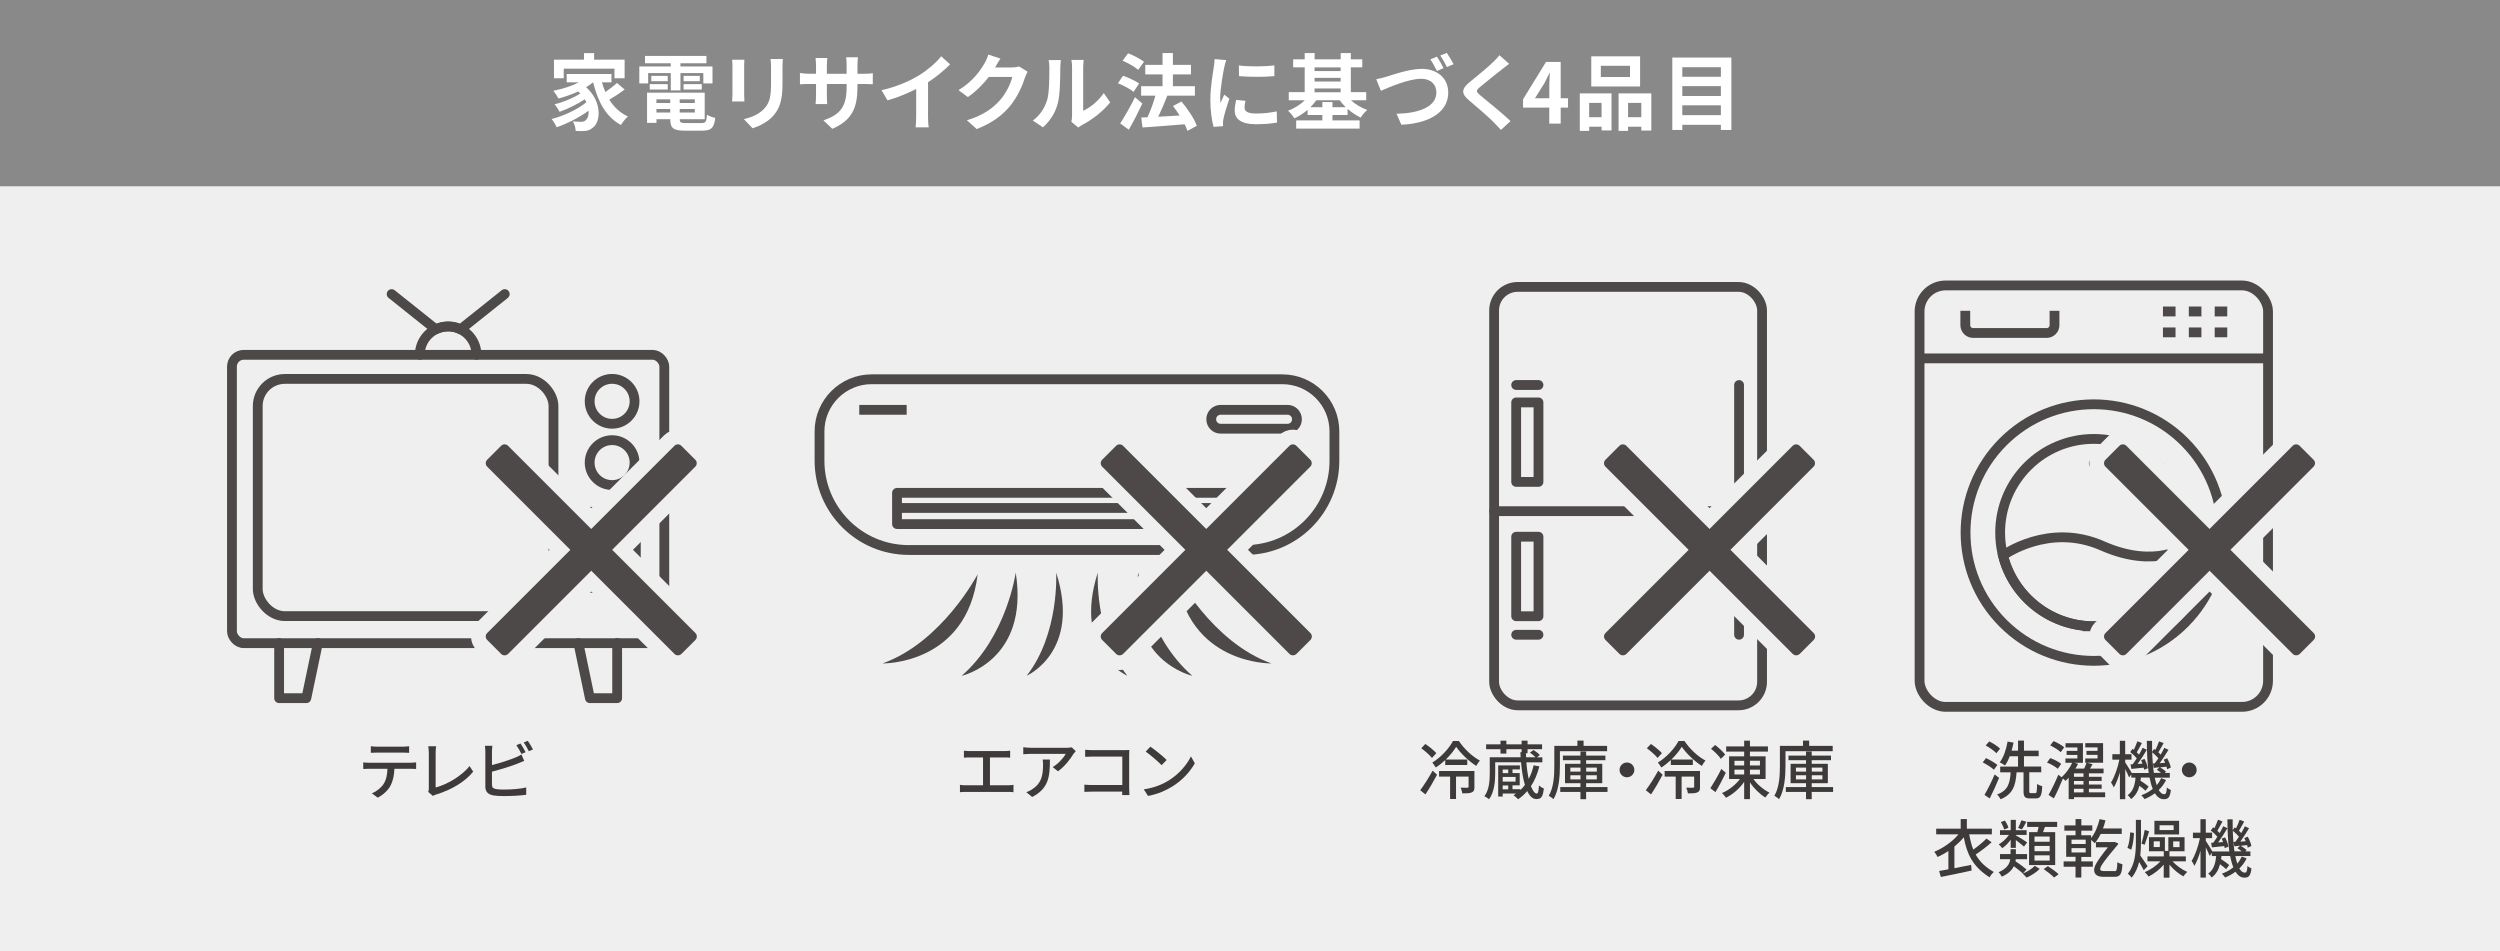 <?xml version="1.0" encoding="UTF-8"?><svg id="_レイヤー_2" xmlns="http://www.w3.org/2000/svg" viewBox="0 0 510 194"><rect x="0" y="0" width="510" height="194" fill="#808080" stroke="none"/><defs><style>.cls-1,.cls-2{stroke-linejoin:round;}.cls-1,.cls-2,.cls-3{stroke:#4c4948;stroke-width:2px;}.cls-1,.cls-2,.cls-3,.cls-4{fill:none;}.cls-5{fill:#fff;}.cls-2{stroke-linecap:round;}.cls-6{fill:#3e3a39;}.cls-3{stroke-miterlimit:10;}.cls-7{fill:#898989;}.cls-8{fill:#4c4948;}.cls-9{fill:#efefef;}.cls-4{stroke:#efefef;stroke-width:6px;}</style></defs><g id="_レイヤー_1-2"><rect class="cls-7" y="0" width="510" height="38"/><g><path class="cls-5" d="M127.43,18.27c-.97,.73-2.14,1.5-3.13,2.06,.93,1.5,2.19,2.7,3.79,3.42-.44,.39-1.09,1.19-1.41,1.75-3.03-1.61-4.71-4.74-5.68-8.7h-.03c-.42,.36-.9,.68-1.41,.99,3.21,2.79,3.08,7.02,1.39,8.24-.63,.54-1.19,.71-2.07,.71-.42,.02-.95,0-1.44-.03-.03-.56-.2-1.38-.58-1.94,.65,.05,1.19,.08,1.63,.08s.75-.05,1.02-.36c.39-.31,.63-1,.56-1.9-1.85,1.36-4.37,2.63-6.49,3.37-.24-.51-.68-1.24-1.05-1.68,2.45-.61,5.41-2.01,7.09-3.43-.1-.2-.2-.41-.32-.59-1.45,.97-3.54,1.99-5.15,2.55-.22-.44-.65-1.14-1.02-1.53,1.72-.41,3.98-1.34,5.25-2.21-.14-.14-.27-.27-.42-.41-1.29,.59-2.69,1.09-4.03,1.44-.2-.39-.71-1.19-1.04-1.58,1.82-.36,3.71-.95,5.2-1.72h-2.48v-1.7h9.13v1.7h-1.94c.19,.68,.42,1.34,.7,1.97,.85-.58,1.75-1.27,2.36-1.85l1.58,1.36Zm-12.43-2.31h-1.99v-3.79h6.12v-1.33h2.07v1.33h6.22v3.79h-2.07v-1.95h-10.35v1.95Z"/><path class="cls-5" d="M132.21,17.01h-1.79v-3.45h6.41v-.65h-5.25v-1.5h12.53v1.5h-5.3v.65h6.54v3.45h-1.87v-2.11h-4.67v3.54h-1.97v-3.54h-4.62v2.11Zm10.9,8.09c.85,0,1-.25,1.12-1.7,.41,.29,1.17,.54,1.68,.65-.24,2.04-.78,2.6-2.63,2.6h-3.57c-2.33,0-2.97-.49-2.97-2.28v-.05h-2.82v.75h-1.92v-6.17h11.76v5.42h-5.08v.05c0,.63,.19,.73,1.22,.73h3.21Zm-10.56-7.94h3.67v1.11h-3.67v-1.11Zm3.67-.59h-3.35v-1.09h3.35v1.09Zm-2.31,3.69v.75h2.82v-.75h-2.82Zm2.82,2.7v-.73h-2.82v.73h2.82Zm5.01-2.7h-3.08v.75h3.08v-.75Zm0,2.7v-.73h-3.08v.73h3.08Zm1.02-7.48v1.09h-3.31v-1.09h3.31Zm-3.31,1.68h3.71v1.11h-3.71v-1.11Z"/><path class="cls-5" d="M151.86,12.18c-.03,.37-.05,.75-.05,1.29v5.75c0,.43,.02,1.09,.05,1.48h-2.52c.02-.32,.08-.99,.08-1.5v-5.73c0-.32-.02-.92-.07-1.29h2.5Zm7.84-.15c-.03,.48-.07,1.02-.07,1.7v3.37c0,3.65-.71,5.22-1.97,6.61-1.12,1.24-2.89,2.07-4.13,2.46l-1.78-1.87c1.7-.39,3.13-1.04,4.16-2.14,1.16-1.28,1.38-2.55,1.38-5.2v-3.23c0-.68-.03-1.22-.1-1.7h2.52Z"/><path class="cls-5" d="M176.18,15.05c.9,0,1.41-.03,1.87-.12v2.26c-.37-.03-.97-.05-1.87-.05h-1.26v.56c0,4.22-1.02,6.78-5.12,8.58l-1.82-1.72c3.28-1.14,4.73-2.62,4.73-6.78v-.65h-4.03v2.31c0,.75,.05,1.45,.07,1.79h-2.38c.05-.34,.1-1.02,.1-1.79v-2.31h-1.44c-.85,0-1.46,.03-1.84,.07v-2.31c.31,.05,.99,.15,1.84,.15h1.44v-1.68c0-.65-.07-1.21-.1-1.53h2.41c-.05,.32-.1,.87-.1,1.55v1.67h4.03v-1.79c0-.68-.05-1.24-.1-1.58h2.41c-.03,.34-.1,.9-.1,1.58v1.79h1.26Z"/><path class="cls-5" d="M189.32,23.74c0,.75,.03,1.8,.15,2.23h-2.69c.07-.41,.12-1.48,.12-2.23v-5.58c-1.75,.88-3.88,1.77-5.85,2.31l-1.22-2.07c2.97-.65,5.83-1.9,7.73-3.08,1.72-1.07,3.48-2.58,4.44-3.84l1.82,1.65c-1.29,1.29-2.82,2.57-4.5,3.65v6.95Z"/><path class="cls-5" d="M209.64,14.64c-.19,.32-.42,.8-.56,1.22-.46,1.51-1.43,3.77-2.96,5.68-1.61,1.97-3.67,3.52-6.87,4.79l-2.01-1.8c3.49-1.04,5.37-2.52,6.85-4.2,1.16-1.33,2.14-3.37,2.41-4.64h-4.78c-1.14,1.48-2.62,2.97-4.28,4.11l-1.9-1.41c2.97-1.82,4.45-4.01,5.3-5.47,.26-.42,.61-1.21,.77-1.79l2.48,.82c-.41,.59-.83,1.36-1.04,1.73l-.05,.08h3.42c.53,0,1.09-.08,1.48-.2l1.73,1.07Z"/><path class="cls-5" d="M210.69,24.59c1.5-1.05,2.41-2.62,2.89-4.06,.48-1.46,.49-4.67,.49-6.73,0-.68-.05-1.14-.15-1.55h2.5c-.02,.07-.12,.83-.12,1.53,0,2.01-.05,5.59-.51,7.31-.51,1.92-1.56,3.59-3.03,4.88l-2.07-1.38Zm7.87,.25c.07-.32,.14-.8,.14-1.26V13.68c0-.76-.12-1.41-.14-1.46h2.53c-.02,.05-.12,.71-.12,1.48v8.89c1.38-.59,3.06-1.94,4.2-3.59l1.31,1.87c-1.41,1.84-3.86,3.67-5.76,4.64-.36,.19-.53,.34-.75,.51l-1.41-1.17Z"/><path class="cls-5" d="M231.25,18.74c-.68-.58-2.09-1.33-3.2-1.75l1.04-1.53c1.09,.37,2.55,1.02,3.28,1.58l-1.12,1.7Zm1.79,2.38c-.83,1.77-1.82,3.71-2.77,5.34l-1.75-1.29c.85-1.28,2.06-3.38,3.01-5.34l1.51,1.29Zm-.85-6.87c-.66-.59-2.06-1.41-3.18-1.87l1.12-1.51c1.09,.42,2.52,1.16,3.25,1.73l-1.19,1.65Zm10.05,12.44c-.14-.39-.32-.87-.58-1.34-3.08,.27-6.29,.49-8.58,.66l-.27-2.04,1.28-.05c.61-1.29,1.21-2.97,1.61-4.4h-2.91v-1.94h4.37v-2.4h-3.52v-1.94h3.52v-2.41h2.11v2.41h3.69v1.94h-3.69v2.4h4.49v1.94h-5.71l.07,.02c-.54,1.43-1.22,2.99-1.84,4.27,1.36-.07,2.87-.15,4.37-.24-.42-.68-.9-1.34-1.36-1.94l1.73-.92c1.26,1.5,2.62,3.52,3.14,4.95l-1.92,1.04Z"/><path class="cls-5" d="M250.15,12.25c-.14,.34-.34,1.19-.41,1.5-.24,1.12-.82,4.49-.82,6.17,0,.32,.02,.73,.07,1.09,.24-.59,.51-1.16,.75-1.7l1.05,.82c-.48,1.41-1.04,3.23-1.21,4.13-.05,.24-.1,.61-.1,.78,.02,.19,.02,.46,.03,.7l-1.94,.14c-.34-1.17-.66-3.23-.66-5.51,0-2.53,.51-5.37,.7-6.66,.07-.48,.17-1.12,.17-1.65l2.36,.2Zm3.94,8.31c-.14,.54-.2,.95-.2,1.41,0,.75,.65,1.19,2.35,1.19,1.51,0,2.75-.14,4.22-.44l.05,2.28c-1.09,.2-2.45,.34-4.35,.34-2.91,0-4.28-1.05-4.28-2.77,0-.7,.12-1.41,.29-2.19l1.94,.19Zm5.88-7.21v2.18c-2.07,.19-5.12,.19-7.22,0l-.02-2.18c2.07,.29,5.42,.22,7.24,0Z"/><path class="cls-5" d="M275.6,20.46c.9,.82,2.09,1.55,3.32,1.97-.44,.36-1.05,1.07-1.34,1.56-.92-.43-1.84-1.05-2.67-1.79v1.26h-3.09v1.1h5.54v1.67h-12.94v-1.67h5.34v-1.1h-3.01v-1.05c-.83,.7-1.75,1.31-2.7,1.73-.29-.48-.87-1.19-1.29-1.55,1.24-.46,2.5-1.24,3.43-2.14h-3.28v-1.65h3.25v-5.07h-2.35v-1.63h2.35v-1.28h2.02v1.28h5.32v-1.28h2.07v1.28h2.33v1.63h-2.33v5.07h3.14v1.65h-3.11Zm-1.07,1.41c-.46-.44-.87-.92-1.22-1.41h-4.79c-.34,.49-.76,.97-1.21,1.41h2.45v-1.05h2.06v1.05h2.72Zm-6.36-8.12v.75h5.32v-.75h-5.32Zm0,2.89h5.32v-.75h-5.32v.75Zm0,2.18h5.32v-.77h-5.32v.77Z"/><path class="cls-5" d="M282.83,15.65c1.29-.41,4.71-1.6,7.17-1.6,3.04,0,5.44,1.73,5.44,4.86,0,3.81-3.62,6.26-9.57,6.54l-.97-2.24c4.55-.1,8.12-1.41,8.12-4.35,0-1.58-1.09-2.79-3.11-2.79-2.48,0-6.44,1.68-8.21,2.45l-.95-2.36c.61-.1,1.46-.34,2.07-.51Zm11.66-1.75l-1.36,.58c-.36-.7-.88-1.72-1.34-2.36l1.34-.56c.44,.63,1.04,1.7,1.36,2.35Zm2.04-.8l-1.36,.58c-.34-.7-.9-1.7-1.36-2.35l1.34-.54c.44,.63,1.07,1.72,1.38,2.31Z"/><path class="cls-5" d="M307.87,13.01c-.53,.39-1.09,.83-1.48,1.14-1.09,.88-3.31,2.6-4.44,3.57-.9,.76-.88,.95,.03,1.73,1.26,1.07,4.5,3.64,6.17,5.25l-1.96,1.8c-.48-.53-1-1.05-1.48-1.56-.92-.97-3.48-3.16-5.03-4.47-1.67-1.41-1.53-2.35,.15-3.74,1.31-1.07,3.62-2.94,4.76-4.06,.48-.46,1.02-1.02,1.29-1.41l1.97,1.75Z"/><path class="cls-5" d="M319.88,21.95h-1.5v3.26h-2.33v-3.26h-5.35v-1.7l4.69-7.62h2.99v7.41h1.5v1.9Zm-3.82-1.9v-2.57c0-.73,.07-1.87,.1-2.6h-.07c-.31,.66-.65,1.36-1,2.04l-1.96,3.13h2.92Z"/><path class="cls-5" d="M322.27,19.05h6.48v7.56h-2.02v-.76h-2.53v.85h-1.92v-7.65Zm1.92,1.94v2.92h2.53v-2.92h-2.53Zm10.39-3.35h-9.96v-6.15h9.96v6.15Zm-2.06-4.22h-5.95v2.29h5.95v-2.29Zm4.35,5.63v7.58h-2.04v-.78h-2.7v.85h-1.94v-7.65h6.68Zm-2.04,4.86v-2.92h-2.7v2.92h2.7Z"/><path class="cls-5" d="M353.2,11.74v14.77h-2.14v-1.05h-7.87v1.05h-2.04V11.74h12.05Zm-10.01,1.97v1.95h7.87v-1.95h-7.87Zm0,3.86v2.01h7.87v-2.01h-7.87Zm7.87,5.92v-2.01h-7.87v2.01h7.87Z"/></g><rect class="cls-9" y="38" width="510" height="156"/><g><g><path class="cls-2" d="M85.64,72.38c0-3.19,2.59-5.78,5.78-5.78s5.78,2.59,5.78,5.78"/><path class="cls-2" d="M79.89,59.99l9.01,7.19c.76-.37,1.62-.59,2.53-.59s1.76,.21,2.53,.59l9.01-7.19"/><g><rect class="cls-2" x="47.32" y="72.38" width="88.2" height="58.83" rx="2.41" ry="2.41"/><rect class="cls-2" x="52.58" y="77.3" width="60.33" height="48.39" rx="5.53" ry="5.53"/></g><circle class="cls-2" cx="124.87" cy="81.87" r="4.58"/><circle class="cls-2" cx="124.87" cy="94.37" r="4.58"/><rect class="cls-2" x="120.03" y="104.42" width="9.68" height="3.17"/><rect class="cls-2" x="120.03" y="110.58" width="9.68" height="3.17"/><rect class="cls-2" x="120.03" y="116.75" width="9.68" height="3.17"/><polyline class="cls-2" points="56.94 131.18 56.94 142.43 62.49 142.43 64.85 131.18"/><polyline class="cls-2" points="117.99 131.18 120.34 142.43 125.9 142.43 125.9 131.18"/></g><g><rect class="cls-2" x="304.8" y="58.53" width="54.66" height="85.36" rx="4.8" ry="4.8"/><line class="cls-2" x1="304.8" y1="104.28" x2="359.46" y2="104.28"/><rect class="cls-2" x="309.3" y="82.09" width="4.55" height="16.22"/><rect class="cls-2" x="309.3" y="109.49" width="4.55" height="16.22"/><line class="cls-2" x1="309.3" y1="78.54" x2="313.85" y2="78.54"/><line class="cls-2" x1="309.3" y1="129.49" x2="313.85" y2="129.49"/><line class="cls-2" x1="354.77" y1="78.54" x2="354.77" y2="98.31"/><line class="cls-2" x1="354.77" y1="109.49" x2="354.77" y2="129.49"/></g><g><rect class="cls-3" x="391.59" y="58.23" width="71.09" height="85.97" rx="5.32" ry="5.32"/><g><g><line class="cls-1" x1="443.81" y1="63.54" x2="441.24" y2="63.54"/><line class="cls-1" x1="449.09" y1="63.54" x2="446.52" y2="63.54"/><line class="cls-1" x1="443.81" y1="67.8" x2="441.24" y2="67.8"/><line class="cls-1" x1="449.09" y1="67.8" x2="446.52" y2="67.8"/></g><line class="cls-1" x1="454.36" y1="63.54" x2="451.8" y2="63.54"/><line class="cls-1" x1="454.36" y1="67.8" x2="451.8" y2="67.8"/></g><line class="cls-3" x1="462.68" y1="73.11" x2="391.59" y2="73.11"/><path class="cls-3" d="M400.92,63.41v2.92c0,.88,.71,1.6,1.6,1.6h15c.88,0,1.6-.71,1.6-1.6v-2.92"/><circle class="cls-3" cx="427.14" cy="108.65" r="26.17" transform="translate(48.28 333.85) rotate(-45)"/><path class="cls-3" d="M427.14,127.77c9.6,0,17.54-7.08,18.91-16.3-.03,.02-6.23,4.71-17.17-.12-10.96-4.84-20.26,1.96-20.27,1.97,2.08,8.3,9.59,14.44,18.54,14.44Z"/><circle class="cls-3" cx="427.14" cy="108.65" r="19.11"/><path class="cls-2" d="M441.24,108.65c0-7.79-6.32-14.11-14.11-14.11"/></g><g><g><g><path class="cls-1" d="M177.82,77.37h83.77c5.87,0,10.63,4.77,10.63,10.63v6c0,10.04-8.16,18.2-18.2,18.2h-68.64c-10.04,0-18.2-8.16-18.2-18.2v-6c0-5.87,4.77-10.63,10.63-10.63Z"/><rect class="cls-1" x="182.99" y="100.54" width="73.43" height="6.37"/><line class="cls-1" x1="175.29" y1="83.61" x2="184.96" y2="83.61"/><path class="cls-1" d="M262.65,87.46h-13.63c-1.07,0-1.93-.86-1.93-1.93h0c0-1.07,.86-1.93,1.93-1.93h13.63c1.07,0,1.93,.86,1.93,1.93h0c0,1.07-.86,1.93-1.93,1.93Z"/></g><line class="cls-1" x1="183.35" y1="103.63" x2="256.15" y2="103.63"/></g><g><g><path class="cls-8" d="M199.44,117.15s-7.22,13.84-19.4,18.19c0,0,17.2,.35,19.4-18.19Z"/><path class="cls-8" d="M207.21,116.81s-1.83,13.08-11.04,21.06c0,0,13.86-3.09,11.04-21.06Z"/><path class="cls-8" d="M215.46,116.81s.69,12.5-6.02,21.04c0,0,11.19-4.9,6.02-21.04Z"/></g><g><path class="cls-8" d="M239.97,117.15s7.22,13.84,19.4,18.19c0,0-17.2,.35-19.4-18.19Z"/><path class="cls-8" d="M232.2,116.81s1.83,13.08,11.04,21.06c0,0-13.86-3.09-11.04-21.06Z"/><path class="cls-8" d="M223.95,116.81s-.69,12.5,6.02,21.04c0,0-11.19-4.9-6.02-21.04Z"/></g></g></g><g><path class="cls-6" d="M75.3,155.6h8.5c.27,0,.77-.03,1.09-.07v1.34c-.3-.03-.75-.04-1.09-.04h-3.34c-.05,1.38-.31,2.52-.81,3.47-.47,.88-1.46,1.85-2.59,2.42l-1.2-.87c.96-.4,1.88-1.14,2.4-1.94,.56-.87,.73-1.91,.78-3.08h-3.76c-.39,0-.83,.01-1.18,.04v-1.34c.36,.04,.78,.07,1.18,.07Zm1.61-3.28h5.25c.4,0,.88-.04,1.3-.09v1.34c-.42-.03-.9-.04-1.3-.04h-5.24c-.43,0-.91,.01-1.27,.04v-1.34c.39,.05,.85,.09,1.26,.09Z"/><path class="cls-6" d="M87.48,160.82v-7.27c0-.42-.05-1.01-.12-1.31h1.61c-.07,.4-.1,.87-.1,1.3v7.11c2.33-.62,5.28-2.31,6.92-4.37l.74,1.14c-1.73,2.12-4.42,3.69-7.58,4.67-.16,.05-.4,.12-.65,.27l-.96-.82c.13-.26,.14-.46,.14-.73Z"/><path class="cls-6" d="M100.36,153.35v2.72c1.53-.38,3.48-.99,4.75-1.52,.43-.17,.83-.36,1.26-.64l.57,1.31c-.43,.17-.95,.4-1.37,.56-1.39,.56-3.58,1.21-5.21,1.64v2.65c0,.62,.27,.78,.88,.91,.39,.07,1,.09,1.62,.09,1.37,0,3.41-.14,4.49-.43v1.5c-1.18,.17-3.13,.26-4.56,.26-.81,0-1.59-.04-2.13-.13-1.05-.19-1.65-.71-1.65-1.81v-7.11c0-.31-.03-.84-.09-1.2h1.52c-.04,.35-.08,.82-.08,1.2Zm6.86,.1l-.84,.36c-.26-.52-.69-1.3-1.04-1.79l.84-.35c.33,.47,.78,1.27,1.04,1.78Zm1.5-.56l-.84,.36c-.27-.56-.69-1.3-1.05-1.78l.83-.35c.34,.48,.83,1.29,1.07,1.77Z"/></g><g><path class="cls-6" d="M289.73,161.2c.71-.94,1.74-2.54,2.52-3.98l.91,.82c-.7,1.33-1.57,2.82-2.37,4.02l-1.07-.86Zm2.39-6.58c-.44-.57-1.4-1.4-2.18-1.98l.83-.87c.78,.53,1.78,1.33,2.24,1.87l-.88,.98Zm5.49-3.46c1.05,1.59,2.74,3.19,4.29,3.99-.25,.29-.55,.73-.74,1.1-1.51-.95-3.17-2.55-4.1-3.9-.51,.82-1.23,1.74-2.12,2.59h4.38v1.12h-4.49v-1.01c-.6,.56-1.26,1.09-1.95,1.52-.16-.29-.46-.74-.69-1.01,1.75-1.04,3.44-2.91,4.21-4.39h1.2Zm3.18,9.36c0,.58-.1,.94-.53,1.12-.42,.2-1.04,.21-1.94,.21-.04-.35-.2-.83-.35-1.17,.65,.03,1.22,.01,1.39,.01,.19-.01,.23-.05,.23-.2v-2.07h-2.56v4.58h-1.21v-4.58h-2.25v-1.13h7.21v3.22Z"/><path class="cls-6" d="M314.03,156.34c-.39,1.55-.96,2.9-1.72,4.04,.38,1,.82,1.51,1.18,1.51,.25-.01,.38-.36,.46-1.64,.27,.23,.69,.49,.99,.58-.18,1.85-.6,2.18-1.55,2.18-.71,0-1.34-.57-1.83-1.64-.55,.65-1.17,1.21-1.86,1.68-.2-.21-.66-.64-.94-.83,.18-.1,.36-.22,.53-.34h-2.74v.62h-.92v-6.36h4.43v.82h-1.51v.74h1.47v2.51h-1.47v.79h1.61v.17c.34-.33,.64-.66,.92-1.04-.36-1.22-.64-2.78-.79-4.63h-5.27v2.25c0,1.62-.18,3.86-1.26,5.3-.2-.2-.69-.51-.94-.62,.99-1.34,1.09-3.24,1.09-4.69v-3.26h6.3c-.03-.34-.04-.69-.05-1.04h.25v-.6h-3.11v.9h-1.2v-.9h-2.93v-1h2.93v-.75h1.2v.75h3.11v-.75h1.21v.75h2.96v1h-2.96v.83h-.33c.01,.27,.01,.55,.03,.81h1.91c-.27-.31-.73-.68-1.13-.95l.73-.53c.46,.29,1.03,.71,1.29,1.03l-.57,.46h1.09v1.03h-3.26c.1,1.34,.27,2.46,.48,3.38,.43-.83,.77-1.75,1-2.78l1.16,.22Zm-7.48,.64v.74h1.13v-.74h-1.13Zm2.63,1.51h-2.63v.96h2.63v-.96Zm-2.63,2.53h1.13v-.79h-1.13v.79Z"/><path class="cls-6" d="M318.22,153.24v3.03c0,2.01-.18,4.9-1.31,6.76-.21-.21-.7-.56-.96-.69,1.04-1.74,1.13-4.24,1.13-6.07v-4.11h4.71v-1.07h1.26v1.07h4.8v1.08h-9.62Zm9.71,8.32h-4.36v1.48h-1.16v-1.48h-4.12v-1h4.12v-.79h-3.15v-3.95h3.15v-.74h-3.58v-.94h3.58v-.83h1.16v.83h3.93v.94h-3.93v.74h3.29v3.95h-3.29v.79h4.36v1Zm-7.58-4.15h2.07v-.82h-2.07v.82Zm2.07,1.59v-.85h-2.07v.85h2.07Zm1.16-2.41v.82h2.17v-.82h-2.17Zm2.17,1.56h-2.17v.85h2.17v-.85Z"/><path class="cls-6" d="M333.41,157.06c0,.83-.68,1.51-1.51,1.51s-1.51-.68-1.51-1.51,.68-1.51,1.51-1.51,1.51,.68,1.51,1.51Z"/><path class="cls-6" d="M335.75,161.2c.71-.94,1.74-2.54,2.52-3.98l.91,.82c-.7,1.33-1.57,2.82-2.37,4.02l-1.07-.86Zm2.39-6.58c-.44-.57-1.4-1.4-2.18-1.98l.83-.87c.78,.53,1.78,1.33,2.24,1.87l-.88,.98Zm5.49-3.46c1.05,1.59,2.74,3.19,4.29,3.99-.25,.29-.55,.73-.74,1.1-1.51-.95-3.17-2.55-4.1-3.9-.51,.82-1.23,1.74-2.12,2.59h4.38v1.12h-4.49v-1.01c-.6,.56-1.26,1.09-1.95,1.52-.16-.29-.46-.74-.69-1.01,1.75-1.04,3.44-2.91,4.21-4.39h1.2Zm3.18,9.36c0,.58-.1,.94-.53,1.12-.42,.2-1.04,.21-1.94,.21-.04-.35-.2-.83-.35-1.17,.65,.03,1.22,.01,1.39,.01,.19-.01,.23-.05,.23-.2v-2.07h-2.56v4.58h-1.21v-4.58h-2.25v-1.13h7.21v3.22Z"/><path class="cls-6" d="M352.06,157.65c-.62,1.3-1.4,2.77-2.11,3.94l-1.04-.79c.62-.95,1.55-2.52,2.24-3.93l.91,.78Zm-1.01-2.83c-.36-.6-1.25-1.47-2-2.07l.83-.77c.74,.56,1.64,1.37,2.05,1.96l-.88,.87Zm6.63,4.08c.81,1.14,2.09,2.22,3.29,2.79-.26,.23-.64,.68-.83,1-1.14-.68-2.31-1.82-3.15-3.08v3.41h-1.18v-3.52c-.95,1.37-2.31,2.56-3.72,3.24-.17-.3-.55-.74-.81-.96,1.39-.57,2.79-1.68,3.67-2.87h-2.22v-4.62h3.08v-.96h-3.67v-1.07h3.67v-1.16h1.18v1.16h3.67v1.07h-3.67v.96h3.19v4.62h-2.5Zm-3.85-2.74h1.98v-.96h-1.98v.96Zm0,1.83h1.98v-.98h-1.98v.98Zm3.16-2.8v.96h2.04v-.96h-2.04Zm2.04,1.82h-2.04v.98h2.04v-.98Z"/><path class="cls-6" d="M364.24,153.24v3.03c0,2.01-.18,4.9-1.31,6.76-.21-.21-.7-.56-.96-.69,1.04-1.74,1.13-4.24,1.13-6.07v-4.11h4.71v-1.07h1.26v1.07h4.8v1.08h-9.62Zm9.71,8.32h-4.36v1.48h-1.16v-1.48h-4.12v-1h4.12v-.79h-3.15v-3.95h3.15v-.74h-3.58v-.94h3.58v-.83h1.16v.83h3.93v.94h-3.93v.74h3.29v3.95h-3.29v.79h4.36v1Zm-7.58-4.15h2.07v-.82h-2.07v.82Zm2.07,1.59v-.85h-2.07v.85h2.07Zm1.16-2.41v.82h2.17v-.82h-2.17Zm2.17,1.56h-2.17v.85h2.17v-.85Z"/></g><g><path class="cls-6" d="M406.76,157.03c-.47-.46-1.47-1.09-2.28-1.5l.66-.88c.81,.38,1.82,.96,2.33,1.4l-.71,.97Zm1.05,1.66c-.56,1.38-1.27,2.95-1.91,4.2l-1.07-.74c.6-.99,1.44-2.67,2.08-4.16l.9,.7Zm-.55-5.04c-.46-.48-1.39-1.16-2.18-1.57l.73-.83c.77,.38,1.74,1,2.21,1.48l-.75,.92Zm7.92,8.17c.3,0,.35-.27,.39-1.9,.26,.2,.74,.39,1.05,.48-.1,1.95-.38,2.48-1.33,2.48h-1.18c-1.05,0-1.31-.35-1.31-1.51v-3.82h-1.42c-.19,2.63-.7,4.45-3.25,5.5-.14-.3-.47-.75-.74-.96,2.28-.84,2.63-2.34,2.78-4.54h-2.13v-1.16h3.64v-2.11h-1.7c-.27,.73-.6,1.38-.96,1.88-.25-.17-.77-.51-1.07-.65,.78-1,1.31-2.61,1.6-4.23l1.22,.22c-.12,.56-.25,1.1-.4,1.64h1.31v-2.05h1.21v2.05h3v1.13h-3v2.11h3.52v1.16h-2.44v3.82c0,.38,.05,.44,.34,.44h.87Z"/><path class="cls-6" d="M419.79,156.83c-.46-.4-1.42-.96-2.2-1.27l.66-.91c.78,.27,1.75,.77,2.24,1.18l-.7,1Zm9.68,5.8h-6.37v.4h-1.09v-4.37c-.21,.23-.42,.44-.64,.64-.13-.14-.34-.34-.53-.49-.55,1.34-1.22,2.86-1.85,4.06l-1.09-.7c.58-1,1.39-2.64,2-4.12l.66,.51c.87-.77,1.73-1.96,2.17-2.95h-1.38v-.88h2.44v-.73h-2.2v-.82h2.2v-.7h-2.42v-.87h3.55v4h-1.72l.73,.22c-.16,.32-.34,.65-.55,.97h1.79c.18-.4,.38-.84,.48-1.2h-.26v-.88h2.51v-.73h-2.26v-.82h2.26v-.7h-2.5v-.87h3.63v4h-3.26l1.12,.3c-.18,.3-.35,.61-.53,.9h2.77v.96h-2.99v.71h2.6v.84h-2.6v.73h2.6v.86h-2.6v.74h3.31v.99Zm-9.09-9.19c-.44-.43-1.38-1.01-2.13-1.38l.68-.88c.74,.31,1.7,.86,2.17,1.27l-.71,.99Zm4.65,4.32h-1.94v.71h1.94v-.71Zm0,1.56h-1.94v.73h1.94v-.73Zm-1.94,2.33h1.94v-.74h-1.94v.74Z"/><path class="cls-6" d="M441.88,159.11c-.38,.78-.87,1.46-1.5,2.05,.33,.56,.7,.86,1.12,.86,.35,0,.48-.29,.55-1.38,.21,.22,.57,.43,.81,.53-.18,1.46-.52,1.87-1.43,1.87-.75,0-1.35-.44-1.83-1.21-.64,.47-1.34,.87-2.12,1.18-.14-.21-.43-.58-.65-.78,.88-.32,1.66-.75,2.33-1.3-.27-.65-.48-1.43-.65-2.31h-1.77c-.03,.22-.05,.43-.08,.64,.61,.39,1.3,.87,1.66,1.22l-.64,.83c-.27-.27-.75-.66-1.24-1.01-.27,1.09-.78,2.03-1.7,2.71-.16-.25-.45-.64-.71-.79,1.16-.81,1.5-2.16,1.62-3.59h-.87v-.65l-.44,.62c-.16-.4-.48-1.1-.79-1.71v6.14h-1.09v-5.47c-.35,1.2-.78,2.33-1.25,3.07-.13-.31-.39-.77-.56-1.01,.7-1.08,1.37-3,1.7-4.65h-1.43v-1.11h1.53v-2.74h1.09v2.74h1.29v1.11h-1.29v.56c.33,.47,1.08,1.7,1.34,2.16h3.46c-.27-1.9-.38-4.15-.39-6.55h1.07c-.01,.75,0,1.5,.01,2.21l.42-.57c.09,.06,.17,.13,.26,.2,.27-.53,.56-1.24,.73-1.74l.94,.35c-.36,.64-.75,1.36-1.07,1.88,.17,.17,.34,.32,.46,.48,.29-.49,.55-.97,.74-1.39l.86,.4c-.53,.88-1.2,1.92-1.79,2.73l1.11-.08c-.09-.22-.18-.44-.29-.64l.7-.29c.34,.61,.66,1.39,.74,1.9l-.74,.34c-.03-.16-.08-.34-.13-.52-.46,.05-.9,.09-1.31,.14,.43,.25,.95,.61,1.21,.88l-.27,.26h1.04v.96h-3.07c.12,.57,.25,1.09,.4,1.53,.38-.44,.68-.92,.91-1.43l1.01,.38Zm-6.81-3.21c.27-.35,.55-.77,.83-1.21-.33-.4-.87-.91-1.34-1.27l.48-.66c.09,.06,.17,.13,.26,.21,.27-.56,.55-1.25,.73-1.75l.92,.36c-.35,.64-.73,1.37-1.05,1.89,.17,.16,.33,.33,.46,.47,.29-.49,.55-.97,.74-1.39l.86,.4c-.56,.94-1.26,2.04-1.9,2.9l1-.07c-.08-.25-.18-.49-.27-.71l.7-.25c.31,.6,.6,1.4,.66,1.9l-.75,.31c-.01-.13-.05-.27-.09-.43-.9,.1-1.74,.2-2.51,.26l-.17-.92,.44-.03Zm4.51-.17c.23-.3,.48-.66,.73-1.04-.31-.38-.81-.86-1.26-1.22,.04,1.56,.16,2.98,.34,4.2h1.47c-.26-.22-.58-.47-.87-.64l.55-.51-1.17,.13-.18-.9,.4-.03Z"/><path class="cls-6" d="M448.12,157.06c0,.83-.68,1.51-1.51,1.51s-1.51-.68-1.51-1.51,.68-1.51,1.51-1.51,1.51,.68,1.51,1.51Z"/><path class="cls-6" d="M406.28,171.82c-.95,.87-2.21,1.83-3.24,2.5,.77,1.39,1.91,2.55,3.71,3.57-.33,.26-.71,.72-.87,1.09-3.41-2.18-4.62-4.68-5.27-8.17-.55,.66-1.2,1.3-1.91,1.89v4.41c1.09-.21,2.28-.44,3.41-.68l.1,1.16c-2.2,.49-4.58,.98-6.28,1.31l-.35-1.22c.53-.09,1.18-.21,1.89-.34v-3.73c-.7,.47-1.44,.88-2.2,1.22-.14-.31-.47-.81-.68-1.07,1.9-.78,3.78-2.13,4.93-3.55h-4.54v-1.16h5v-1.96h1.26v1.96h5.1v1.16h-4.62c.2,1.14,.46,2.17,.83,3.11,.94-.66,2-1.55,2.69-2.25l1.03,.74Z"/><path class="cls-6" d="M412.64,178.19c-.39-.4-1.13-.98-1.82-1.48-.39,.79-1.11,1.55-2.46,2.13-.12-.27-.44-.7-.64-.91,1.73-.74,2.24-1.73,2.37-2.65h-2.09v-1.05h2.15v-1h1.09v1h2.28v1.05h-2.3c-.01,.14-.04,.27-.06,.42,.78,.51,1.74,1.22,2.26,1.68l-.77,.82Zm-2.46-6.88c-.51,.7-1.13,1.33-1.73,1.72-.16-.23-.48-.6-.71-.79,.75-.39,1.56-1.16,2.09-1.92h-1.83v-.96h2.18v-2.11h1.05v2.11h2.2v.96h-2.2v.09c.51,.27,1.96,1.18,2.31,1.44l-.65,.85c-.34-.31-1.07-.88-1.66-1.33v1.6h-1.05v-1.65Zm-1.34-2.09c-.09-.42-.38-1.05-.66-1.52l.82-.3c.33,.46,.62,1.05,.71,1.46l-.87,.37Zm4.54-1.59c-.31,.58-.62,1.17-.9,1.57l-.79-.29c.23-.43,.52-1.12,.68-1.57l1.01,.29Zm2.72,9.62c-.65,.68-1.74,1.38-2.67,1.78-.2-.23-.55-.58-.81-.81,.92-.36,1.96-1.03,2.47-1.59l1,.61Zm-.48-7.5c.09-.34,.18-.71,.26-1.05h-2.34v-1.04h6.12v1.04h-2.5c-.13,.37-.26,.73-.38,1.05h2.48v6.73h-5.33v-6.73h1.68Zm2.51,.91h-3.09v1.05h3.09v-1.05Zm0,1.91h-3.09v1.07h3.09v-1.07Zm0,1.92h-3.09v1.08h3.09v-1.08Zm-.35,2.21c.74,.47,1.69,1.17,2.18,1.65l-.92,.66c-.46-.47-1.39-1.21-2.13-1.72l.87-.6Z"/><path class="cls-6" d="M424.59,175.73h2.35v1.09h-2.35v2.2h-1.18v-2.2h-2.43v-1.09h2.43v-.94h-1.91v-4.39h1.91v-.95h-2.28v-1.07h2.28v-1.29h1.18v1.29h2.24v1.07h-2.24v.95h2v.56c.79-.98,1.39-2.41,1.73-3.86l1.2,.25c-.14,.57-.31,1.13-.51,1.66h3.82v1.11h-4.29c-.35,.73-.77,1.38-1.21,1.9-.14-.16-.48-.46-.74-.66v3.45h-2v.94Zm-2-3.56h2.89v-.88h-2.89v.88Zm0,1.73h2.89v-.88h-2.89v.88Zm8.79,3.81c.4,0,.52-.21,.56-1.81,.33,.18,.7,.34,1.04,.4-.12,2.18-.55,2.57-1.62,2.57h-2.25c-1.31,0-1.9-.53-1.9-1.37,0-.6,.12-1.29,2.79-4.64h-2.43v-1.08h3.5l.29-.03,.79,.31c-.04,.06-.08,.17-.13,.25-3.34,3.95-3.58,4.58-3.58,5,0,.26,.25,.38,.66,.38h2.27Z"/><path class="cls-6" d="M435.33,169.92c-.03,1.08-.22,2.52-.56,3.42l-.77-.38c.33-.79,.51-2.12,.56-3.16l.77,.12Zm2,7.61c-.2-.42-.58-1.09-.95-1.69-.27,1.14-.74,2.24-1.52,3.21-.17-.25-.55-.64-.78-.81,1.47-1.87,1.64-4.28,1.64-6.56v-4.43h1.04v4.43c0,.94-.03,1.91-.14,2.85,.43,.59,1.29,1.86,1.48,2.17l-.77,.83Zm1.09-7.93c-.31,.91-.64,2.05-.91,2.74l-.65-.25c.23-.75,.53-1.96,.66-2.8l.9,.3Zm4.78,6.11c.78,.88,1.95,1.7,3,2.16-.25,.21-.61,.62-.78,.91-.99-.51-2.04-1.42-2.85-2.38v2.64h-1.17v-2.64c-.86,.99-2.03,1.9-3.09,2.42-.18-.27-.52-.69-.78-.9,1.12-.46,2.37-1.3,3.2-2.21h-2.65v-1h3.33v-1.05h-3.02v-2.87h3.25v2.8h.7v-2.8h3.31v2.87h-3.08v1.05h3.34v1h-2.72Zm-2.59-4.08h-1.25v1.17h1.25v-1.17Zm3.93-1.4h-5.04v-2.78h5.04v2.78Zm-1.12-1.88h-2.87v.99h2.87v-.99Zm-.09,4.46h1.3v-1.17h-1.3v1.17Z"/><path class="cls-6" d="M458.32,175.11c-.38,.78-.87,1.46-1.5,2.05,.33,.56,.7,.86,1.12,.86,.35,0,.48-.29,.55-1.38,.21,.22,.57,.43,.81,.53-.18,1.46-.52,1.87-1.43,1.87-.75,0-1.35-.44-1.83-1.21-.64,.47-1.34,.87-2.12,1.18-.14-.21-.43-.58-.65-.78,.88-.32,1.66-.75,2.33-1.3-.27-.65-.48-1.43-.65-2.31h-1.77c-.03,.22-.05,.43-.08,.64,.61,.39,1.3,.87,1.66,1.22l-.64,.83c-.27-.27-.75-.66-1.24-1.01-.27,1.09-.78,2.03-1.7,2.71-.16-.25-.45-.64-.71-.79,1.16-.81,1.5-2.16,1.62-3.59h-.87v-.65l-.44,.62c-.16-.4-.48-1.1-.79-1.71v6.14h-1.09v-5.47c-.35,1.2-.78,2.33-1.25,3.07-.13-.31-.39-.77-.56-1.01,.7-1.08,1.37-3,1.7-4.65h-1.43v-1.11h1.53v-2.74h1.09v2.74h1.29v1.11h-1.29v.56c.33,.47,1.08,1.7,1.34,2.16h3.46c-.27-1.9-.38-4.15-.39-6.55h1.07c-.01,.75,0,1.5,.01,2.21l.42-.57c.09,.06,.17,.13,.26,.2,.27-.53,.56-1.24,.73-1.74l.94,.35c-.36,.64-.75,1.36-1.07,1.88,.17,.17,.34,.32,.46,.48,.29-.49,.55-.97,.74-1.39l.86,.4c-.53,.88-1.2,1.92-1.79,2.73l1.11-.08c-.09-.22-.18-.44-.29-.64l.7-.29c.34,.61,.66,1.39,.74,1.9l-.74,.34c-.03-.16-.08-.34-.13-.52-.46,.05-.9,.09-1.31,.14,.43,.25,.95,.61,1.21,.88l-.27,.26h1.04v.96h-3.07c.12,.57,.25,1.09,.4,1.53,.38-.44,.68-.92,.91-1.43l1.01,.38Zm-6.81-3.21c.27-.35,.55-.77,.83-1.21-.33-.4-.87-.91-1.34-1.27l.48-.66c.09,.06,.17,.13,.26,.21,.27-.56,.55-1.25,.73-1.75l.92,.36c-.35,.64-.73,1.37-1.05,1.89,.17,.16,.33,.33,.46,.47,.29-.49,.55-.97,.74-1.39l.86,.4c-.56,.94-1.26,2.04-1.9,2.9l1-.07c-.08-.25-.18-.49-.27-.71l.7-.25c.31,.6,.6,1.4,.66,1.9l-.75,.31c-.01-.13-.05-.27-.09-.43-.9,.1-1.74,.2-2.51,.26l-.17-.92,.44-.03Zm4.51-.17c.23-.3,.48-.66,.73-1.04-.31-.38-.81-.86-1.26-1.22,.04,1.56,.16,2.98,.34,4.2h1.47c-.26-.22-.58-.47-.87-.64l.55-.51-1.17,.13-.18-.9,.4-.03Z"/></g><g><path class="cls-6" d="M197.79,153.22h7.11c.4,0,.82-.03,1.17-.08v1.43c-.36-.04-.79-.05-1.17-.05h-2.95v5.68h3.67c.42,0,.79-.05,1.13-.09v1.5c-.35-.05-.86-.06-1.13-.06h-8.58c-.38,0-.79,.01-1.21,.06v-1.5c.39,.07,.83,.09,1.21,.09h3.5v-5.68h-2.74c-.29,0-.82,.01-1.16,.05v-1.43c.34,.05,.86,.08,1.16,.08Z"/><path class="cls-6" d="M219.01,153.76c-.56,.95-1.79,2.6-3.18,3.59l-1.08-.87c1.14-.66,2.27-1.95,2.65-2.69h-7.12c-.52,0-.97,.04-1.53,.08v-1.44c.48,.07,1.01,.12,1.53,.12h7.27c.29,0,.87-.04,1.08-.09l.82,.77c-.12,.14-.32,.39-.43,.54Zm-8.44,8.83l-1.2-.98c.38-.13,.83-.34,1.25-.64,1.86-1.2,2.16-2.83,2.16-4.99,0-.35-.01-.66-.08-1.04h1.48c0,3.39-.2,5.89-3.61,7.64Z"/><path class="cls-6" d="M222.88,153.03h6.46c.35,0,.81-.01,1.04-.03-.01,.29-.03,.75-.03,1.09v6.72c0,.46,.03,1.09,.05,1.38h-1.48c0-.18,.01-.43,.01-.7h-6.16c-.53,0-1.18,.03-1.56,.05v-1.47c.38,.03,.95,.07,1.51,.07h6.23v-5.8h-6.07c-.51,0-1.17,.03-1.51,.05v-1.44c.46,.04,1.08,.08,1.51,.08Z"/><path class="cls-6" d="M238.44,159.2c2.09-1.29,3.72-3.24,4.51-4.9l.79,1.42c-.94,1.69-2.54,3.46-4.56,4.71-1.31,.81-2.96,1.57-4.98,1.94l-.87-1.34c2.17-.32,3.86-1.05,5.11-1.82Zm-.44-4.16l-1.03,1.05c-.68-.69-2.29-2.11-3.25-2.76l.95-1.01c.91,.61,2.6,1.96,3.33,2.72Z"/></g></g><g><path class="cls-4" d="M124.87,112.17l16.97-16.97c.39-.39,.39-1.02,0-1.41l-2.85-2.85c-.39-.39-1.02-.39-1.41,0l-16.97,16.97-16.97-16.97c-.39-.39-1.02-.39-1.41,0l-2.85,2.85c-.39,.39-.39,1.02,0,1.41l16.97,16.97-16.97,16.97c-.39,.39-.39,1.02,0,1.41l2.85,2.85c.2,.2,.45,.29,.71,.29s.51-.1,.71-.29l16.97-16.97,16.97,16.97c.2,.2,.45,.29,.71,.29s.51-.1,.71-.29l2.85-2.85c.39-.39,.39-1.02,0-1.41l-16.97-16.97Z"/><path class="cls-8" d="M124.87,112.17l16.97-16.97c.39-.39,.39-1.02,0-1.41l-2.85-2.85c-.39-.39-1.02-.39-1.41,0l-16.97,16.97-16.97-16.97c-.39-.39-1.02-.39-1.41,0l-2.85,2.85c-.39,.39-.39,1.02,0,1.41l16.97,16.97-16.97,16.97c-.39,.39-.39,1.02,0,1.41l2.85,2.85c.2,.2,.45,.29,.71,.29s.51-.1,.71-.29l16.97-16.97,16.97,16.97c.2,.2,.45,.29,.71,.29s.51-.1,.71-.29l2.85-2.85c.39-.39,.39-1.02,0-1.41l-16.97-16.97Z"/></g><g><path class="cls-4" d="M250.33,112.17l16.97-16.97c.39-.39,.39-1.02,0-1.41l-2.85-2.85c-.39-.39-1.02-.39-1.41,0l-16.97,16.97-16.97-16.97c-.39-.39-1.02-.39-1.41,0l-2.85,2.85c-.39,.39-.39,1.02,0,1.41l16.97,16.97-16.97,16.97c-.39,.39-.39,1.02,0,1.41l2.85,2.85c.2,.2,.45,.29,.71,.29s.51-.1,.71-.29l16.97-16.97,16.97,16.97c.2,.2,.45,.29,.71,.29s.51-.1,.71-.29l2.85-2.85c.39-.39,.39-1.02,0-1.41l-16.97-16.97Z"/><path class="cls-8" d="M250.33,112.17l16.97-16.97c.39-.39,.39-1.02,0-1.41l-2.85-2.85c-.39-.39-1.02-.39-1.41,0l-16.97,16.97-16.97-16.97c-.39-.39-1.02-.39-1.41,0l-2.85,2.85c-.39,.39-.39,1.02,0,1.41l16.97,16.97-16.97,16.97c-.39,.39-.39,1.02,0,1.41l2.85,2.85c.2,.2,.45,.29,.71,.29s.51-.1,.71-.29l16.97-16.97,16.97,16.97c.2,.2,.45,.29,.71,.29s.51-.1,.71-.29l2.85-2.85c.39-.39,.39-1.02,0-1.41l-16.97-16.97Z"/></g><g><path class="cls-4" d="M353,112.17l16.97-16.97c.39-.39,.39-1.02,0-1.41l-2.85-2.85c-.39-.39-1.02-.39-1.41,0l-16.97,16.97-16.97-16.97c-.39-.39-1.02-.39-1.41,0l-2.85,2.85c-.39,.39-.39,1.02,0,1.41l16.97,16.97-16.97,16.97c-.39,.39-.39,1.02,0,1.41l2.85,2.85c.2,.2,.45,.29,.71,.29s.51-.1,.71-.29l16.97-16.97,16.97,16.97c.2,.2,.45,.29,.71,.29s.51-.1,.71-.29l2.85-2.85c.39-.39,.39-1.02,0-1.41l-16.97-16.97Z"/><path class="cls-8" d="M353,112.17l16.97-16.97c.39-.39,.39-1.02,0-1.41l-2.85-2.85c-.39-.39-1.02-.39-1.41,0l-16.97,16.97-16.97-16.97c-.39-.39-1.02-.39-1.41,0l-2.85,2.85c-.39,.39-.39,1.02,0,1.41l16.97,16.97-16.97,16.97c-.39,.39-.39,1.02,0,1.41l2.85,2.85c.2,.2,.45,.29,.71,.29s.51-.1,.71-.29l16.97-16.97,16.97,16.97c.2,.2,.45,.29,.71,.29s.51-.1,.71-.29l2.85-2.85c.39-.39,.39-1.02,0-1.41l-16.97-16.97Z"/></g><g><path class="cls-4" d="M455,112.17l16.97-16.97c.39-.39,.39-1.02,0-1.41l-2.85-2.85c-.39-.39-1.02-.39-1.41,0l-16.97,16.97-16.97-16.97c-.39-.39-1.02-.39-1.41,0l-2.85,2.85c-.39,.39-.39,1.02,0,1.41l16.97,16.97-16.97,16.97c-.39,.39-.39,1.02,0,1.41l2.85,2.85c.2,.2,.45,.29,.71,.29s.51-.1,.71-.29l16.97-16.97,16.97,16.97c.2,.2,.45,.29,.71,.29s.51-.1,.71-.29l2.85-2.85c.39-.39,.39-1.02,0-1.41l-16.97-16.97Z"/><path class="cls-8" d="M455,112.17l16.97-16.97c.39-.39,.39-1.02,0-1.41l-2.85-2.85c-.39-.39-1.02-.39-1.41,0l-16.97,16.97-16.97-16.97c-.39-.39-1.02-.39-1.41,0l-2.85,2.85c-.39,.39-.39,1.02,0,1.41l16.97,16.97-16.97,16.97c-.39,.39-.39,1.02,0,1.41l2.85,2.85c.2,.2,.45,.29,.71,.29s.51-.1,.71-.29l16.97-16.97,16.97,16.97c.2,.2,.45,.29,.71,.29s.51-.1,.71-.29l2.85-2.85c.39-.39,.39-1.02,0-1.41l-16.97-16.97Z"/></g></g></svg>